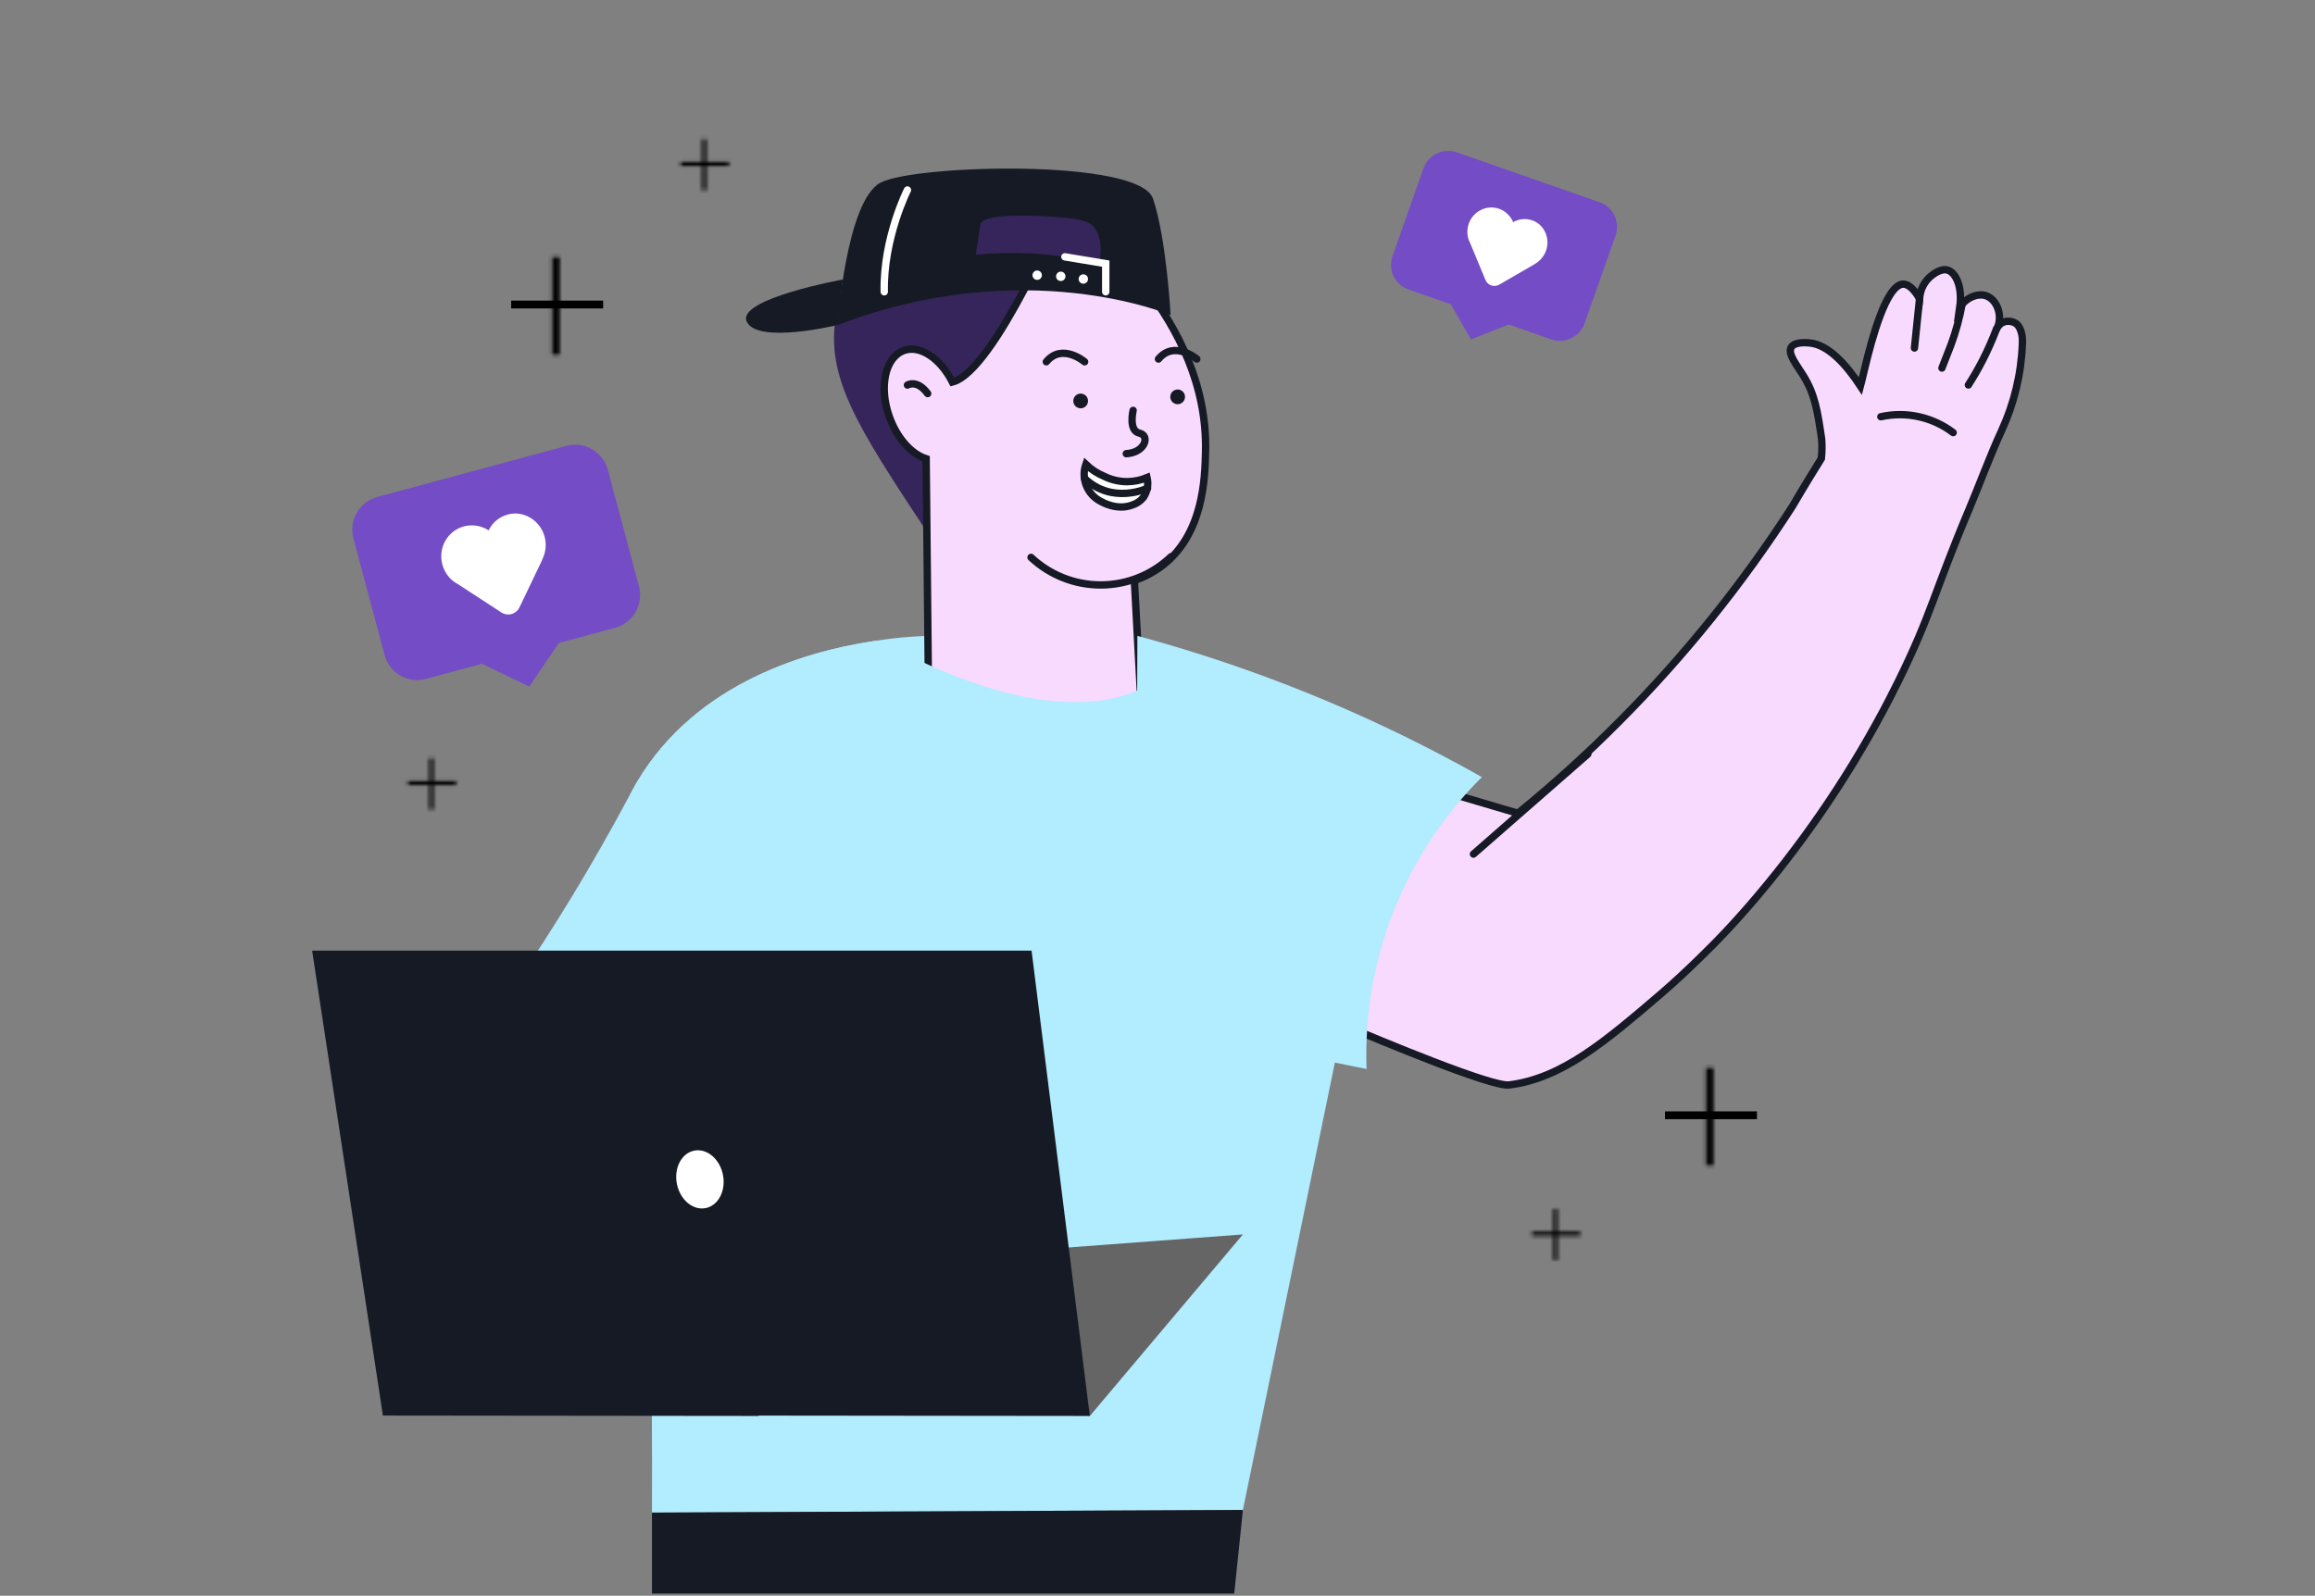 <?xml version="1.0" encoding="UTF-8"?> <svg xmlns="http://www.w3.org/2000/svg" width="628" height="433" viewBox="0 0 628 433" fill="none"><rect x="0" y="0" width="628" height="433" fill="#808080" stroke="none"/><path d="M138.698 268.779C153.657 279.598 170.642 287.29 188.64 291.397C206.638 295.503 225.279 295.94 243.45 292.681L256.418 174.61L256.648 172.5C250.162 172.419 243.68 172.893 237.274 173.918C217.119 176.94 186.447 186.325 171.205 215.007L170.787 215.81C161.08 234.047 150.367 251.731 138.698 268.779Z" fill="#B2ECFF"></path><path d="M171.237 215.009L174.369 293.397C175.072 311.101 175.347 316.805 175.633 325.135C176.325 345.179 177.028 374.247 176.864 410.446L337.168 409.71C349.476 349.861 361.777 290.019 374.07 230.185C368.51 226.522 362.916 222.734 357.289 218.822C337.582 205.217 318.954 191.491 301.408 177.644C301.408 177.644 281.077 183.941 263.318 175.084C261.604 174.952 259.263 174.787 256.45 174.611C254.878 174.523 253.153 174.435 251.318 174.359C246.35 174.161 241.724 173.974 237.306 173.919C217.151 176.941 186.479 186.326 171.237 215.009Z" fill="#B2ECFF"></path><path d="M263.648 149.358C262.781 150.3 261.617 150.916 260.351 151.105C256.439 151.545 252.9 146.555 250.889 143.5C232.822 116.027 223.789 102.312 226.822 85.52C227.537 81.552 230.998 62.442 245.263 56.716C261.571 50.123 292.034 62.782 291.133 80.783C290.484 93.861 263.648 149.358 263.648 149.358Z" fill="#36255A"></path><path d="M327.036 122.445C326.882 129.577 326.563 144.853 315.288 153.501C312.998 155.236 310.445 156.594 307.727 157.523L310.068 200.877C302.43 208.527 292.142 212.944 281.335 213.214C270.528 213.484 260.032 209.586 252.021 202.328L251.241 124.478C247.274 123.236 243.318 118.917 241.241 113.027C238.372 104.917 240.142 96.894 245.23 95.103C249.626 93.532 255.12 97.301 258.362 103.664C269.78 100.763 288.496 56.068 288.496 56.068C295.342 61.2 327.849 86.619 327.036 122.445Z" fill="#F9DAFF" stroke="#161A25" stroke-width="2" stroke-miterlimit="10" stroke-linecap="round"></path><path d="M246.165 104.487C246.165 104.487 248.737 102.85 251.66 106.795L246.165 104.487Z" fill="white"></path><path d="M246.165 104.487C246.165 104.487 248.737 102.85 251.66 106.795" stroke="#161A25" stroke-width="2" stroke-miterlimit="10" stroke-linecap="round"></path><path d="M279.691 151.248C284.839 156.079 291.642 158.755 298.702 158.724C305.763 158.694 312.543 155.959 317.648 151.083" stroke="#161A25" stroke-width="2" stroke-miterlimit="10" stroke-linecap="round"></path><path d="M307.388 111.356C307.388 111.356 306.069 116.851 309.069 117.522C312.069 118.192 310.63 122.819 305.53 123.104" stroke="#161A25" stroke-width="2" stroke-miterlimit="10" stroke-linecap="round"></path><path d="M311.176 129.598C309.462 130.31 307.626 130.683 305.77 130.697C303.598 130.693 301.455 130.193 299.506 129.236C297.675 128.468 295.999 127.373 294.56 126.005C293.911 127.877 293.957 129.921 294.692 131.762C295.427 133.602 296.8 135.117 298.56 136.027C299.088 136.302 303.044 138.599 307.176 137.027C308.352 136.655 309.391 135.944 310.165 134.983C310.699 134.205 311.065 133.325 311.239 132.398C311.413 131.47 311.392 130.517 311.176 129.598Z" fill="white" stroke="#161A25" stroke-width="2" stroke-miterlimit="10" stroke-linecap="round"></path><path d="M324.66 97.422C324.66 97.422 318.55 92.224 314.264 97.422" stroke="#161A25" stroke-width="2" stroke-miterlimit="10" stroke-linecap="round"></path><path d="M294.234 98.168C294.234 98.168 288.124 92.97 283.838 98.168" stroke="#161A25" stroke-width="2" stroke-miterlimit="10" stroke-linecap="round"></path><path d="M293.156 110.795C292.052 110.795 291.156 109.9 291.156 108.795C291.156 107.69 292.052 106.795 293.156 106.795C294.261 106.795 295.156 107.69 295.156 108.795C295.156 109.9 294.261 110.795 293.156 110.795Z" fill="#161A25"></path><path d="M319.465 109.686C318.36 109.686 317.465 108.79 317.465 107.686C317.465 106.581 318.36 105.686 319.465 105.686C320.569 105.686 321.465 106.581 321.465 107.686C321.465 108.79 320.569 109.686 319.465 109.686Z" fill="#161A25"></path><path d="M317.519 181.03C317.519 181.03 300.815 204.163 247.186 178.194C242.446 193.008 237.706 207.822 232.966 222.636L270.517 230.329L323.453 222.966L317.519 181.03Z" fill="#B2ECFF"></path><path d="M295.639 384.224L337.168 334.958L204.81 344.849L295.639 384.224Z" fill="#656565"></path><path d="M205.768 384.117L205.779 384.215L103.874 384.106L84.675 257.957H279.838L295.641 384.215L205.768 384.117Z" fill="#161A25"></path><path d="M337.168 409.709L334.816 432.413H176.864V410.434L337.168 409.709Z" fill="#161A25"></path><path d="M280.086 74.674C260.876 76.696 252.019 88.51 248.315 85.323C243.546 81.213 250.7 55.08 268.097 49.453C290.625 42.156 314.571 74.564 311.846 79.048C310.109 81.839 298.79 72.707 280.086 74.674Z" fill="#36255A"></path><path d="M238.91 49.539C248.284 44.66 309.111 42.946 312.792 53.935C316.474 64.925 317.551 85.486 317.551 85.486C317.551 85.486 278.131 68.694 227.206 88.211C227.206 88.189 229.536 54.408 238.91 49.539ZM279.099 68.749L280.868 68.837C286.706 69.22 292.498 70.121 298.176 71.529C298.627 69.441 299.341 64.727 296.66 61.54C295.671 60.364 293.923 59.067 281.912 58.628C268.461 58.133 266.735 59.617 265.999 60.705L264.68 69.123C269.471 68.651 274.29 68.527 279.099 68.749Z" fill="#161A25"></path><path d="M228.656 75.836C228.656 75.836 199.633 81.122 202.589 87.298C205.545 93.474 227.217 88.188 227.217 88.188L228.656 75.836Z" fill="#161A25"></path><path d="M246.164 51.562C246.164 51.562 239.57 64.585 239.878 79.168" stroke="white" stroke-width="2" stroke-miterlimit="10" stroke-linecap="round"></path><path d="M299.957 79.168V71.531L288.88 69.695" stroke="white" stroke-width="2" stroke-miterlimit="10" stroke-linecap="round"></path><path d="M293.881 76.981C293.177 76.981 292.607 76.41 292.607 75.706C292.607 75.002 293.177 74.432 293.881 74.432C294.586 74.432 295.156 75.002 295.156 75.706C295.156 76.41 294.586 76.981 293.881 76.981Z" fill="white"></path><path d="M287.76 76.255C287.056 76.255 286.486 75.684 286.486 74.98C286.486 74.276 287.056 73.705 287.76 73.705C288.464 73.705 289.035 74.276 289.035 74.98C289.035 75.684 288.464 76.255 287.76 76.255Z" fill="white"></path><path d="M281.362 75.946C280.658 75.946 280.087 75.375 280.087 74.671C280.087 73.967 280.658 73.397 281.362 73.397C282.066 73.397 282.637 73.967 282.637 74.671C282.637 75.375 282.066 75.946 281.362 75.946Z" fill="white"></path><path d="M311.309 132.487C311.309 132.487 301.737 137.048 294.165 129.751" stroke="#161A25" stroke-width="2" stroke-miterlimit="10" stroke-linecap="round"></path><path d="M548.617 93.367C548.301 101.49 546.385 109.471 542.98 116.852C539.76 123.874 537.122 131.138 534.133 138.259C524.671 160.678 523.935 166.711 514.901 184.998C513.011 188.822 511.484 191.701 510.791 192.998C500.607 212.03 488.321 229.86 474.163 246.154C471.13 249.627 468.427 252.55 465.822 255.232C465.822 255.232 458.272 263.034 450.745 269.518C435.48 282.585 423.787 292.596 409.402 294.398C404.787 294.981 375.983 283.024 363.026 277.519C359.18 275.881 356.74 274.815 356.74 274.815L354.411 263.21L379.148 211.032L392.533 214.999L411.754 220.681C421.343 212.88 430.513 204.578 439.228 195.812C456.89 178.071 472.63 158.514 486.186 137.468C489.483 131.831 492.285 127.303 494.087 124.413C494.279 122.661 494.304 120.895 494.164 119.138C493.065 111.61 492.373 107.049 489.208 101.939C487.45 99.06 484.878 96.038 485.911 94.246C486.812 92.719 489.9 92.972 490.845 93.049C495.977 93.477 500.868 98.983 504.692 104.774C504.824 104.291 504.956 103.763 505.088 103.159C505.297 102.28 505.56 101.137 505.879 99.862C507.824 91.763 511.692 77.356 516.231 77.092C517.187 77.092 518.704 77.597 520.715 80.982C520.768 80.456 520.86 79.934 520.99 79.422C521.411 77.713 522.352 76.178 523.682 75.026C524.221 74.575 526.309 72.828 528.21 73.257C530.594 73.85 532.419 77.938 531.638 83.356C533.529 80.587 536.65 79.488 538.848 80.279C541.474 81.257 543.243 84.96 541.991 88.609C542.43 87.985 543.064 87.525 543.793 87.301C544.334 87.153 544.902 87.126 545.455 87.223C546.008 87.32 546.532 87.538 546.991 87.862C546.991 87.862 548.87 89.191 548.617 93.367Z" fill="#F9DAFF" stroke="#161A25" stroke-width="2" stroke-miterlimit="10" stroke-linecap="round"></path><path d="M399.711 231.755L430.734 204.622" stroke="#161A25" stroke-width="2" stroke-miterlimit="10" stroke-linecap="round"></path><path d="M520.727 81.004L519.342 94.433" stroke="#161A25" stroke-width="2" stroke-miterlimit="10" stroke-linecap="round"></path><path d="M532.332 82.2C531.649 86.061 530.623 89.852 529.266 93.53C528.607 95.267 526.793 99.871 526.793 99.871" fill="white"></path><path d="M532.332 82.2C531.649 86.061 530.623 89.852 529.266 93.53C528.607 95.267 526.793 99.871 526.793 99.871" stroke="#161A25" stroke-width="2" stroke-miterlimit="10" stroke-linecap="round"></path><path d="M541.629 89.168C540.522 92.105 539.253 94.977 537.827 97.773C536.552 100.245 535.255 102.476 533.969 104.465" fill="white"></path><path d="M541.629 89.168C540.522 92.105 539.253 94.977 537.827 97.773C536.552 100.245 535.255 102.476 533.969 104.465" stroke="#161A25" stroke-width="2" stroke-miterlimit="10" stroke-linecap="round"></path><path d="M529.848 117.389C527.086 115.287 523.9 113.812 520.51 113.068C517.12 112.324 513.608 112.329 510.22 113.082" stroke="#161A25" stroke-width="2" stroke-miterlimit="10" stroke-linecap="round"></path><path d="M308.541 172.543C319.729 175.565 331.619 179.302 344.092 183.939C364.072 191.377 383.433 200.38 401.996 210.863C391.613 221.202 383.474 233.572 378.091 247.2C372.707 260.829 370.194 275.421 370.709 290.065L308.168 277.471C308.292 242.495 308.417 207.519 308.541 172.543Z" fill="#B2ECFF"></path><path d="M519.001 147.291C518.048 147.291 517.276 146.518 517.276 145.565C517.276 144.612 518.048 143.84 519.001 143.84C519.954 143.84 520.727 144.612 520.727 145.565C520.727 146.518 519.954 147.291 519.001 147.291Z" fill="#F9DAFF"></path><path d="M513.297 167.413L501.659 175.864L497.021 163.578L513.297 167.413Z" fill="#F9DAFF"></path><path d="M471.337 164.126L485.547 166.39L480.14 178.357L471.337 164.126Z" fill="#F9DAFF"></path><path d="M451.525 203.963L465.734 206.216L460.328 218.183L451.525 203.963Z" fill="#F9DAFF"></path><path d="M471.34 194.381L457.021 192.941L461.746 180.677L471.34 194.381Z" fill="#F9DAFF"></path><ellipse cx="6.366" cy="7.946" rx="6.366" ry="7.946" transform="matrix(-0.981 0.196 0.196 0.981 194.559 310.974)" fill="white"></ellipse><path d="M164.888 127.501L173.333 159.063C174.662 164.03 171.691 169.049 166.842 170.358L151.575 174.481L143.565 186.298L130.738 180.109L115.574 184.204C110.622 185.541 105.65 182.667 104.322 177.7L95.877 146.139C94.548 141.172 97.519 136.153 102.367 134.843L153.636 120.998C158.587 119.661 163.587 122.638 164.888 127.501Z" fill="#744CC6"></path><path d="M147.751 145.665C148.277 147.631 148.079 149.792 147.153 151.706L146.954 152.204L140.919 164.816C140.493 165.708 139.675 166.373 138.746 166.624C137.818 166.875 136.778 166.712 135.966 166.156L124.045 158.398C122.11 157.368 120.601 155.447 119.992 153.171C118.776 148.62 121.42 144.022 125.858 142.823C128.128 142.209 130.571 142.657 132.562 143.894C133.639 141.717 135.455 140.228 137.828 139.586C141.956 138.47 146.535 141.114 147.751 145.665Z" fill="white"></path><path d="M438.244 63.919L429.865 87.712C428.546 91.456 424.465 93.359 420.805 92.079L409.279 88.05L399.023 92.088L393.548 82.551L382.1 78.549C378.362 77.243 376.447 73.244 377.765 69.499L386.145 45.707C387.464 41.962 391.545 40.06 395.205 41.339L433.91 54.869C437.648 56.176 439.536 60.253 438.244 63.919Z" fill="#744CC6"></path><path d="M419.398 68.016C418.876 69.498 417.808 70.789 416.383 71.605L416.039 71.835L406.695 77.24C406.035 77.623 405.224 77.69 404.523 77.445C403.821 77.2 403.23 76.643 402.955 75.934L398.741 65.794C397.957 64.294 397.833 62.412 398.438 60.697C399.647 57.266 403.337 55.489 406.687 56.66C408.401 57.258 409.763 58.609 410.492 60.265C412.128 59.348 413.934 59.19 415.726 59.816C418.843 60.905 420.608 64.586 419.398 68.016Z" fill="white"></path><mask id="path-46-inside-1_2294_33839" fill="white"><path d="M151.812 69.743H149.812V96.242H151.812V69.743Z"></path></mask><path d="M149.812 69.743V67.743H147.812V69.743H149.812ZM151.812 69.743H153.812V67.743H151.812V69.743ZM151.812 96.242V98.242H153.812V96.242H151.812ZM149.812 96.242H147.812V98.242H149.812V96.242ZM149.812 69.743V71.743H151.812V69.743V67.743H149.812V69.743ZM151.812 69.743H149.812V96.242H151.812H153.812V69.743H151.812ZM151.812 96.242V94.242H149.812V96.242V98.242H151.812V96.242ZM149.812 96.242H151.812V69.743H149.812H147.812V96.242H149.812Z" fill="black" mask="url(#path-46-inside-1_2294_33839)"></path><path d="M162.617 82.69H139.671V82.566H162.617V82.69Z" stroke="black" stroke-width="2"></path><mask id="path-49-inside-2_2294_33839" fill="white"><path d="M464.812 289.743H462.812V316.242H464.812V289.743Z"></path></mask><path d="M462.812 289.743V287.743H460.812V289.743H462.812ZM464.812 289.743H466.812V287.743H464.812V289.743ZM464.812 316.242V318.242H466.812V316.242H464.812ZM462.812 316.242H460.812V318.242H462.812V316.242ZM462.812 289.743V291.743H464.812V289.743V287.743H462.812V289.743ZM464.812 289.743H462.812V316.242H464.812H466.812V289.743H464.812ZM464.812 316.242V314.242H462.812V316.242V318.242H464.812V316.242ZM462.812 316.242H464.812V289.743H462.812H460.812V316.242H462.812Z" fill="black" mask="url(#path-49-inside-2_2294_33839)"></path><path d="M475.617 302.69H452.671V302.566H475.617V302.69Z" stroke="black" stroke-width="2"></path><mask id="path-52-inside-3_2294_33839" fill="white"><path d="M422.492 328.059H421.445V341.925H422.492V328.059Z"></path></mask><path d="M421.445 328.059V326.059H419.445V328.059H421.445ZM422.492 328.059H424.492V326.059H422.492V328.059ZM422.492 341.925V343.925H424.492V341.925H422.492ZM421.445 341.925H419.445V343.925H421.445V341.925ZM421.445 328.059V330.059H422.492V328.059V326.059H421.445V328.059ZM422.492 328.059H420.492V341.925H422.492H424.492V328.059H422.492ZM422.492 341.925V339.925H421.445V341.925V343.925H422.492V341.925ZM421.445 341.925H423.445V328.059H421.445H419.445V341.925H421.445Z" fill="black" mask="url(#path-52-inside-3_2294_33839)"></path><mask id="path-54-inside-4_2294_33839" fill="white"><path d="M428.672 335.357V334.245H415.618V335.357H428.672Z"></path></mask><path d="M428.672 334.245H430.672V332.245H428.672V334.245ZM428.672 335.357V337.357H430.672V335.357H428.672ZM415.618 335.357H413.618V337.357H415.618V335.357ZM415.618 334.245V332.245H413.618V334.245H415.618ZM428.672 334.245H426.672V335.357H428.672H430.672V334.245H428.672ZM428.672 335.357V333.357H415.618V335.357V337.357H428.672V335.357ZM415.618 335.357H417.618V334.245H415.618H413.618V335.357H415.618ZM415.618 334.245V336.245H428.672V334.245V332.245H415.618V334.245Z" fill="black" mask="url(#path-54-inside-4_2294_33839)"></path><mask id="path-56-inside-5_2294_33839" fill="white"><path d="M117.547 205.743H116.5V219.609H117.547V205.743Z"></path></mask><path d="M116.5 205.743V203.743H114.5V205.743H116.5ZM117.547 205.743H119.547V203.743H117.547V205.743ZM117.547 219.609V221.609H119.547V219.609H117.547ZM116.5 219.609H114.5V221.609H116.5V219.609ZM116.5 205.743V207.743H117.547V205.743V203.743H116.5V205.743ZM117.547 205.743H115.547V219.609H117.547H119.547V205.743H117.547ZM117.547 219.609V217.609H116.5V219.609V221.609H117.547V219.609ZM116.5 219.609H118.5V205.743H116.5H114.5V219.609H116.5Z" fill="black" mask="url(#path-56-inside-5_2294_33839)"></path><mask id="path-58-inside-6_2294_33839" fill="white"><path d="M123.727 213.041V211.93H110.673V213.041H123.727Z"></path></mask><path d="M123.727 211.93H125.727V209.93H123.727V211.93ZM123.727 213.041V215.041H125.727V213.041H123.727ZM110.673 213.041H108.673V215.041H110.673V213.041ZM110.673 211.93V209.93H108.673V211.93H110.673ZM123.727 211.93H121.727V213.041H123.727H125.727V211.93H123.727ZM123.727 213.041V211.041H110.673V213.041V215.041H123.727V213.041ZM110.673 213.041H112.673V211.93H110.673H108.673V213.041H110.673ZM110.673 211.93V213.93H123.727V211.93V209.93H110.673V211.93Z" fill="black" mask="url(#path-58-inside-6_2294_33839)"></path><mask id="path-60-inside-7_2294_33839" fill="white"><path d="M191.547 37.743H190.5V51.609H191.547V37.743Z"></path></mask><path d="M190.5 37.743V35.743H188.5V37.743H190.5ZM191.547 37.743H193.547V35.743H191.547V37.743ZM191.547 51.609V53.609H193.547V51.609H191.547ZM190.5 51.609H188.5V53.609H190.5V51.609ZM190.5 37.743V39.743H191.547V37.743V35.743H190.5V37.743ZM191.547 37.743H189.547V51.609H191.547H193.547V37.743H191.547ZM191.547 51.609V49.609H190.5V51.609V53.609H191.547V51.609ZM190.5 51.609H192.5V37.743H190.5H188.5V51.609H190.5Z" fill="black" mask="url(#path-60-inside-7_2294_33839)"></path><mask id="path-62-inside-8_2294_33839" fill="white"><path d="M197.727 45.041V43.93H184.673V45.041H197.727Z"></path></mask><path d="M197.727 43.93H199.727V41.93H197.727V43.93ZM197.727 45.041V47.041H199.727V45.041H197.727ZM184.673 45.041H182.673V47.041H184.673V45.041ZM184.673 43.93V41.93H182.673V43.93H184.673ZM197.727 43.93H195.727V45.041H197.727H199.727V43.93H197.727ZM197.727 45.041V43.041H184.673V45.041V47.041H197.727V45.041ZM184.673 45.041H186.673V43.93H184.673H182.673V45.041H184.673ZM184.673 43.93V45.93H197.727V43.93V41.93H184.673V43.93Z" fill="black" mask="url(#path-62-inside-8_2294_33839)"></path></svg> 
